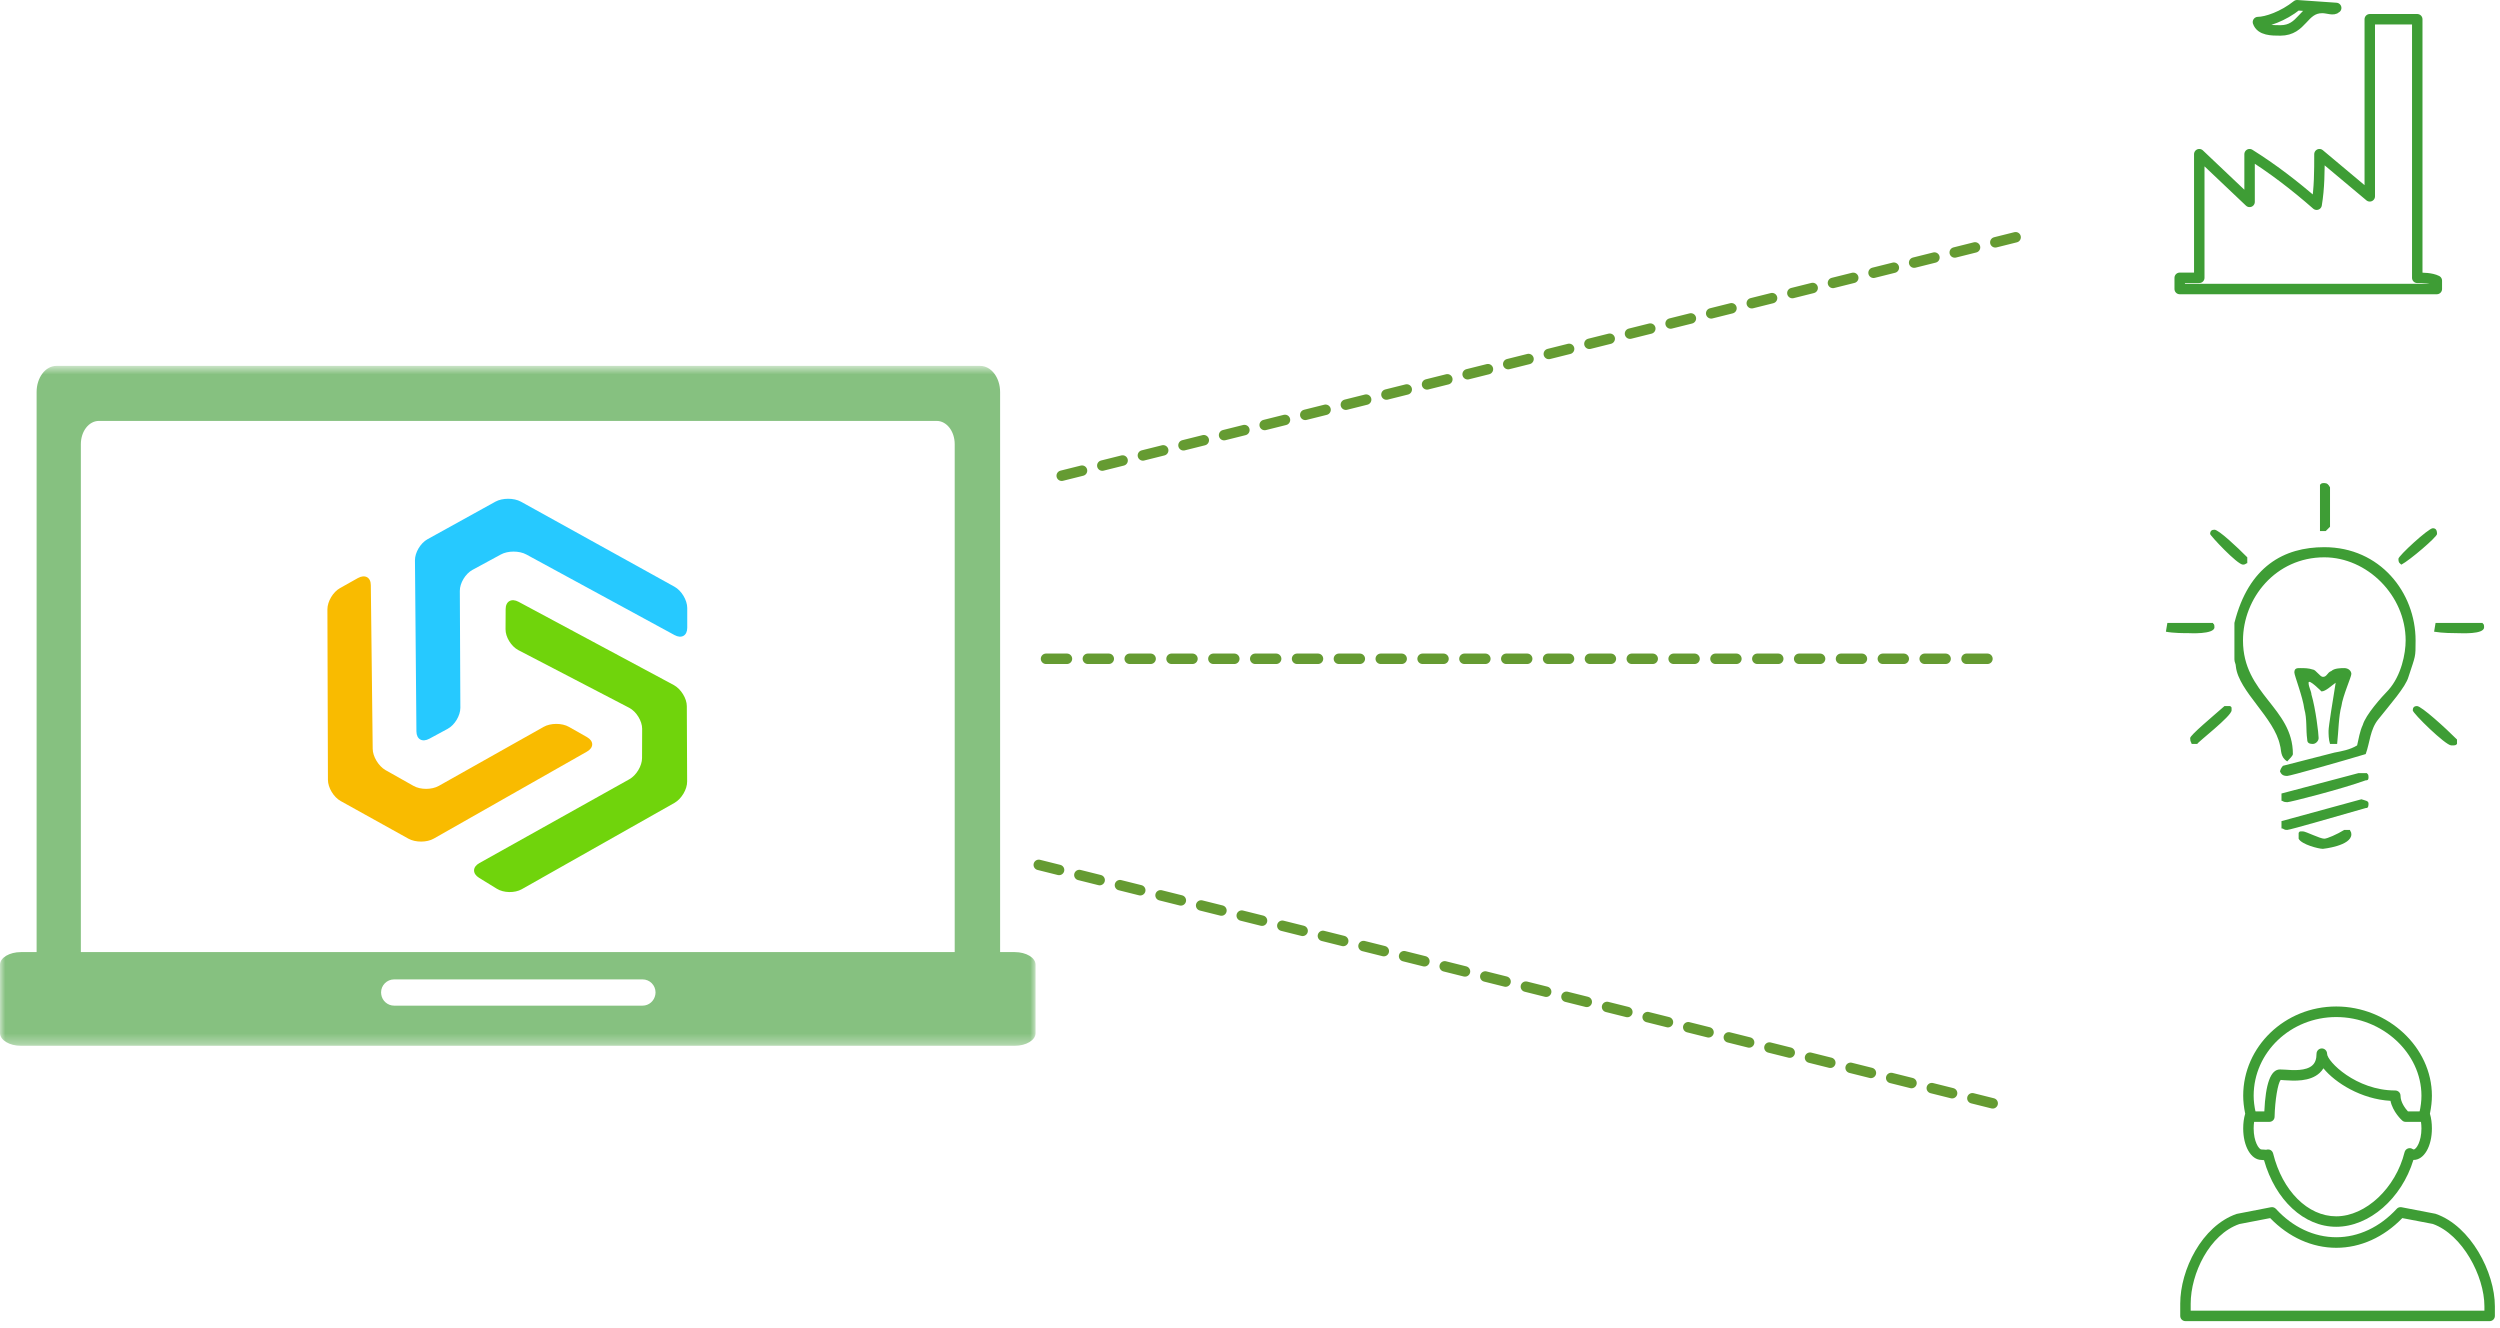 <?xml version="1.0" encoding="UTF-8" standalone="no"?>
<svg width="239px" height="127px" viewBox="0 0 239 127" version="1.1" xmlns="http://www.w3.org/2000/svg" xmlns:xlink="http://www.w3.org/1999/xlink">
    <!-- Generator: Sketch 47.1 (45422) - http://www.bohemiancoding.com/sketch -->
    <title>i-start-2</title>
    <desc>Created with Sketch.</desc>
    <defs>
        <polygon id="path-1" points="2.71050543e-20 0.68 2.71050543e-20 65.68 99 65.68 99 0.68"></polygon>
    </defs>
    <g id="Page-1" stroke="none" stroke-width="1" fill="none" fill-rule="evenodd">
        <g id="i-start-2">
            <g id="Group-3" transform="translate(0, 34.3)">
                <mask id="mask-2" fill="white">
                    <use xlink:href="#path-1"></use>
                </mask>
                <g id="Clip-2"></g>
                <path d="M97.01,56.72 L95.61,56.72 L95.61,3.18 C95.61,1.8 94.76,0.68 93.71,0.68 L5.39,0.68 C4.34,0.68 3.5,1.8 3.5,3.18 L3.5,56.72 L2,56.72 C0.9,56.72 -0,57.26 -0,57.92 L-0,64.47 C-0,65.13 0.9,65.68 2,65.68 L97,65.68 C98.1,65.68 99,65.14 99,64.47 L99,57.92 C99,57.26 98.11,56.72 97.01,56.72 L97.01,56.72 Z M7.73,8.16 C7.73,6.93 8.5,5.94 9.45,5.94 L89.55,5.94 C90.5,5.94 91.27,6.93 91.27,8.16 L91.27,56.72 L7.73,56.72 L7.73,8.16 Z M37.68,61.84 C37.06,61.84 36.54,61.38 36.45,60.79 C36.44,60.72 36.43,60.65 36.43,60.58 C36.43,59.89 36.99,59.33 37.68,59.33 L61.43,59.33 C62.12,59.33 62.67,59.89 62.67,60.58 C62.67,60.65 62.66,60.72 62.65,60.79 C62.55,61.38 62.05,61.84 61.43,61.84 L37.68,61.84 Z" id="Fill-1" fill="#86C180" mask="url(#mask-2)"></path>
            </g>
            <path d="M47.49,84.96 C48.14,85.37 49.21,85.39 49.88,85.01 L64.49,76.75 C65.15,76.37 65.7,75.46 65.69,74.71 L65.66,67.51 C65.66,66.77 65.1,65.87 64.43,65.5 L49.57,57.53 C48.9,57.17 48.34,57.48 48.34,58.23 L48.33,60.15 C48.32,60.9 48.87,61.79 49.55,62.15 L60.16,67.67 C60.84,68.03 61.39,68.93 61.39,69.67 L61.38,72.47 C61.38,73.22 60.83,74.13 60.16,74.5 L45.83,82.51 C45.16,82.88 45.15,83.52 45.8,83.92 L47.49,84.96 Z" id="Fill-4" fill="#70D40C"></path>
            <path d="M65.7,58.12 C65.7,57.37 65.15,56.46 64.48,56.09 L49.8,47.96 C49.13,47.59 48.03,47.59 47.36,47.96 L40.87,51.55 C40.2,51.92 39.66,52.83 39.67,53.57 L39.81,69.93 C39.82,70.68 40.37,70.99 41.05,70.62 L42.79,69.68 C43.47,69.32 44.01,68.41 44.01,67.67 L43.96,56.49 C43.95,55.75 44.5,54.84 45.17,54.48 L47.88,53.01 C48.55,52.64 49.65,52.64 50.32,53.01 L64.48,60.71 C65.15,61.08 65.7,60.77 65.7,60.02 L65.7,58.12 Z" id="Fill-6" fill="#26C9FF"></path>
            <path d="M32.51,56.22 C31.84,56.59 31.3,57.5 31.3,58.25 L31.35,74.55 C31.35,75.3 31.9,76.21 32.57,76.58 L39.05,80.18 C39.72,80.55 40.81,80.55 41.47,80.17 L56.12,71.85 C56.78,71.47 56.78,70.85 56.12,70.47 L54.39,69.49 C53.73,69.11 52.64,69.11 51.97,69.49 L41.95,75.13 C41.28,75.51 40.19,75.51 39.53,75.13 L36.85,73.62 C36.19,73.24 35.63,72.32 35.63,71.58 L35.45,55.94 C35.45,55.19 34.89,54.89 34.22,55.26 L32.51,56.22 Z" id="Fill-8" fill="#F9BB00"></path>
            <path d="M222.75,46.59 L222.75,50.36 L222.34,50.77 L221.79,50.77 L221.79,46.32 C221.93,46.32 221.79,46.18 222.2,46.18 C222.47,46.18 222.61,46.32 222.75,46.59 L222.75,46.59 Z M232.98,51.05 C232.98,51.33 230.38,53.56 229.57,53.98 C229.43,53.84 229.29,53.84 229.29,53.42 C229.29,53.14 232.16,50.5 232.57,50.5 C232.84,50.5 232.98,50.64 232.98,51.05 L232.98,51.05 Z M214.84,53.28 L214.84,53.84 C214.7,53.84 214.7,53.98 214.43,53.98 C213.88,53.98 211.29,51.19 211.29,51.05 C211.29,50.77 211.43,50.64 211.7,50.64 C212.11,50.64 213.88,52.31 214.84,53.28 L214.84,53.28 Z M230.93,61.23 C230.93,62.9 230.93,62.62 230.25,64.71 C229.98,65.68 228.48,67.36 227.38,68.75 C226.57,69.73 226.57,70.98 226.16,72.09 C223.84,72.79 218.93,74.18 218.66,74.18 C218.25,74.18 218.11,74.04 217.97,73.77 C217.97,73.63 218.11,73.35 218.25,73.21 L223.16,71.95 C223.84,71.82 224.66,71.68 225.34,71.26 C225.47,70.7 225.61,69.86 225.88,69.31 C226.16,68.33 227.66,66.66 228.34,65.96 C229.57,64.57 229.98,62.48 229.98,61.23 C229.98,56.91 226.29,53.28 222.2,53.28 C217.56,53.28 214.43,57.18 214.43,61.23 C214.43,66.38 219.2,67.64 219.2,72.09 C219.2,72.23 218.93,72.51 218.66,72.79 C217.97,72.37 218.11,71.68 217.97,71.26 C217.43,68.61 214.02,66.1 213.75,63.73 C213.75,63.45 213.61,63.32 213.61,63.04 L213.61,59.55 C214.97,54.12 218.38,52.31 222.2,52.31 C227.52,52.31 230.93,56.63 230.93,61.23 L230.93,61.23 Z M211.56,59.55 C211.56,59.69 211.7,59.55 211.7,59.97 C211.7,60.67 209.25,60.53 209.25,60.53 C208.84,60.53 207.75,60.53 207.06,60.39 L207.2,59.55 L211.56,59.55 Z M237.34,59.55 C237.34,59.69 237.48,59.55 237.48,59.97 C237.48,60.67 235.29,60.53 234.89,60.53 C234.61,60.53 233.52,60.53 232.7,60.39 L232.84,59.55 L237.34,59.55 Z M221.11,64.01 C221.38,64.01 221.79,64.71 222.07,64.71 C222.47,64.71 222.47,64.29 222.88,64.15 C223.16,63.87 223.84,63.87 224.11,63.87 C224.52,63.87 224.79,64.15 224.79,64.43 C224.79,64.71 223.97,66.52 223.84,67.5 C223.57,68.47 223.57,69.86 223.43,71.12 L222.75,71.12 C222.61,70.7 222.61,70.14 222.61,69.86 C222.61,69.45 223.02,66.94 223.29,65.27 C222.88,65.55 222.34,66.1 221.93,66.1 C221.93,66.1 220.7,64.85 220.7,65.27 C220.7,65.68 220.97,66.1 220.97,66.38 C221.38,67.77 221.66,70.14 221.66,70.56 C221.66,70.84 221.38,71.12 221.11,71.12 C220.7,71.12 220.57,70.98 220.57,70.7 C220.43,69.73 220.57,68.75 220.29,67.77 C220.16,66.66 219.34,64.57 219.34,64.29 C219.34,63.87 219.61,63.87 219.88,63.87 C220.29,63.87 220.7,63.87 221.11,64.01 L221.11,64.01 Z M213.2,67.5 C213.34,67.64 213.34,67.5 213.34,67.91 C213.34,68.47 210.06,70.98 210.06,71.12 L209.52,71.12 C209.52,70.98 209.38,70.98 209.38,70.56 C209.38,70.28 211.56,68.47 212.66,67.5 L213.2,67.5 Z M234.89,70.7 L234.89,71.12 C234.75,71.26 234.75,71.26 234.34,71.26 C233.79,71.26 230.66,68.19 230.66,67.91 C230.66,67.64 230.79,67.5 231.07,67.5 C231.48,67.5 233.79,69.59 234.89,70.7 L234.89,70.7 Z M226.29,73.91 C226.29,74.04 226.43,73.91 226.43,74.32 C226.43,74.6 226.29,74.6 226.16,74.6 C223.84,75.44 218.93,76.69 218.66,76.69 C218.25,76.69 218.25,76.55 218.11,76.55 L218.11,75.86 L225.47,73.91 L226.29,73.91 Z M226.43,76.83 C226.43,77.25 226.29,77.25 226.16,77.25 C223.7,77.95 218.93,79.34 218.66,79.34 C218.25,79.34 218.38,79.2 218.11,79.2 L218.11,78.5 L225.75,76.41 C226.16,76.55 226.43,76.55 226.43,76.83 L226.43,76.83 Z M224.66,79.34 C224.66,79.48 224.79,79.48 224.79,79.76 C224.79,80.87 222.07,81.15 222.07,81.15 C221.66,81.15 220.02,80.73 219.75,80.18 L219.75,79.62 C219.88,79.48 219.75,79.48 220.16,79.48 C220.43,79.48 221.79,80.18 222.2,80.18 C222.47,80.18 223.43,79.76 224.11,79.34 L224.66,79.34 Z" id="Fill-10" fill="#3E9D35"></path>
            <path d="M223.34,117.28 C220.26,117.28 217.53,114.74 216.44,110.91 L216.31,110.9 L216.2,110.89 C215.2,110.89 214.45,109.59 214.45,107.88 C214.45,107.38 214.51,106.9 214.64,106.47 C214.51,105.83 214.45,105.28 214.45,104.75 C214.45,100.05 218.44,96.22 223.34,96.22 C228.3,96.22 232.49,100.13 232.49,104.75 C232.49,105.28 232.43,105.83 232.3,106.47 C232.43,106.9 232.49,107.38 232.49,107.88 C232.49,109.59 231.74,110.89 230.74,110.89 L230.72,110.89 C229.6,114.57 226.51,117.28 223.34,117.28 M216.82,109.89 C216.89,109.89 216.95,109.9 217.01,109.92 C217.16,109.98 217.27,110.11 217.31,110.27 C218.2,113.86 220.63,116.28 223.34,116.28 C226.16,116.28 229.03,113.58 229.88,110.14 C229.92,109.99 230.03,109.86 230.18,109.8 C230.33,109.74 230.5,109.75 230.63,109.84 C230.71,109.88 230.74,109.89 230.74,109.89 C231,109.89 231.49,109.12 231.49,107.88 C231.49,107.44 231.43,107.01 231.31,106.65 C231.28,106.56 231.27,106.47 231.29,106.38 C231.43,105.77 231.49,105.25 231.49,104.75 C231.49,100.67 227.76,97.23 223.34,97.23 C218.99,97.23 215.45,100.6 215.45,104.75 C215.45,105.25 215.51,105.77 215.65,106.38 C215.67,106.47 215.66,106.56 215.63,106.65 C215.51,107.01 215.45,107.44 215.45,107.88 C215.45,109.12 215.94,109.89 216.2,109.89 L216.41,109.9 L216.64,109.92 C216.7,109.9 216.76,109.89 216.82,109.89" id="Fill-12" fill="#3E9D35"></path>
            <path d="M238.01,126.3 L208.93,126.3 C208.65,126.3 208.43,126.08 208.43,125.8 L208.43,124.63 C208.43,121.41 210.49,117.21 213.82,116.05 L217.11,115.41 C217.28,115.38 217.46,115.44 217.58,115.57 C219.18,117.32 221.23,118.28 223.35,118.28 C225.46,118.28 227.51,117.32 229.12,115.57 C229.23,115.44 229.41,115.38 229.58,115.41 L232.8,116.03 L232.87,116.05 C236.2,117.21 238.51,121.63 238.51,124.88 L238.51,125.8 C238.51,126.08 238.29,126.3 238.01,126.3 L238.01,126.3 Z M209.43,125.3 L237.51,125.3 L237.51,124.88 C237.51,121.99 235.4,118.02 232.58,117.01 L229.66,116.45 C227.89,118.28 225.66,119.29 223.35,119.29 C221.03,119.29 218.8,118.28 217.03,116.45 L214.08,117.02 C211.23,118.01 209.43,121.75 209.43,124.63 L209.43,125.3 Z" id="Fill-14" fill="#3E9D35"></path>
            <path d="M231.49,107.25 L229.99,107.25 C229.86,107.25 229.74,107.21 229.65,107.12 C229.61,107.09 228.75,106.3 228.53,105.24 C225.73,105.08 223.25,103.52 222.12,102.13 C222.02,102.29 221.9,102.44 221.76,102.57 C220.83,103.43 219.3,103.33 218.39,103.27 L218.03,103.24 C217.76,103.57 217.49,105.17 217.45,106.76 C217.45,107.04 217.22,107.25 216.95,107.25 L215.45,107.25 C215.17,107.25 214.95,107.03 214.95,106.75 C214.95,106.47 215.17,106.25 215.45,106.25 L216.47,106.25 C216.59,103.59 217.08,102.24 217.96,102.24 C218.08,102.24 218.26,102.25 218.46,102.26 C219.21,102.32 220.47,102.4 221.07,101.84 C221.34,101.59 221.46,101.23 221.46,100.74 C221.46,100.46 221.69,100.23 221.97,100.23 C222.24,100.23 222.47,100.46 222.47,100.74 C222.47,101.47 225.24,104.25 228.98,104.25 C229.26,104.25 229.49,104.47 229.49,104.75 C229.49,105.39 229.96,105.99 230.2,106.25 L231.49,106.25 C231.77,106.25 231.99,106.47 231.99,106.75 C231.99,107.03 231.77,107.25 231.49,107.25" id="Fill-16" fill="#3E9D35"></path>
            <path d="M223.34,0.76 C223.07,1.03 222.54,0.76 222.01,0.76 C220.14,0.76 220.14,2.91 218,2.91 C217.2,2.91 216.13,2.91 215.86,2.11 C216.66,2.11 218.27,1.57 219.6,0.5 L223.34,0.76 Z M231.09,1.84 L231.09,26.56 C231.62,26.56 232.42,26.56 232.96,26.83 L232.96,27.63 L208.38,27.63 L208.38,26.56 L210.25,26.56 L210.25,14.74 L215.06,19.3 L215.06,14.74 C217.2,16.08 219.33,17.69 221.47,19.57 C221.74,17.96 221.74,16.35 221.74,14.74 L226.55,18.77 L226.55,1.84 L231.09,1.84 Z" id="Stroke-18" stroke="#3E9D35" stroke-linecap="round" stroke-linejoin="round"></path>
            <path d="M101.5,45.48 L193.5,22.48" id="Stroke-20" stroke="#659B32" stroke-linecap="round" stroke-linejoin="round" stroke-dasharray="2"></path>
            <path d="M190.5,105.48 L98.5,82.48" id="Stroke-22" stroke="#659B32" stroke-linecap="round" stroke-linejoin="round" stroke-dasharray="2"></path>
            <path d="M100,62.98 L191,62.98" id="Stroke-24" stroke="#659B32" stroke-linecap="round" stroke-linejoin="round" stroke-dasharray="2"></path>
        </g>
    </g>
</svg>